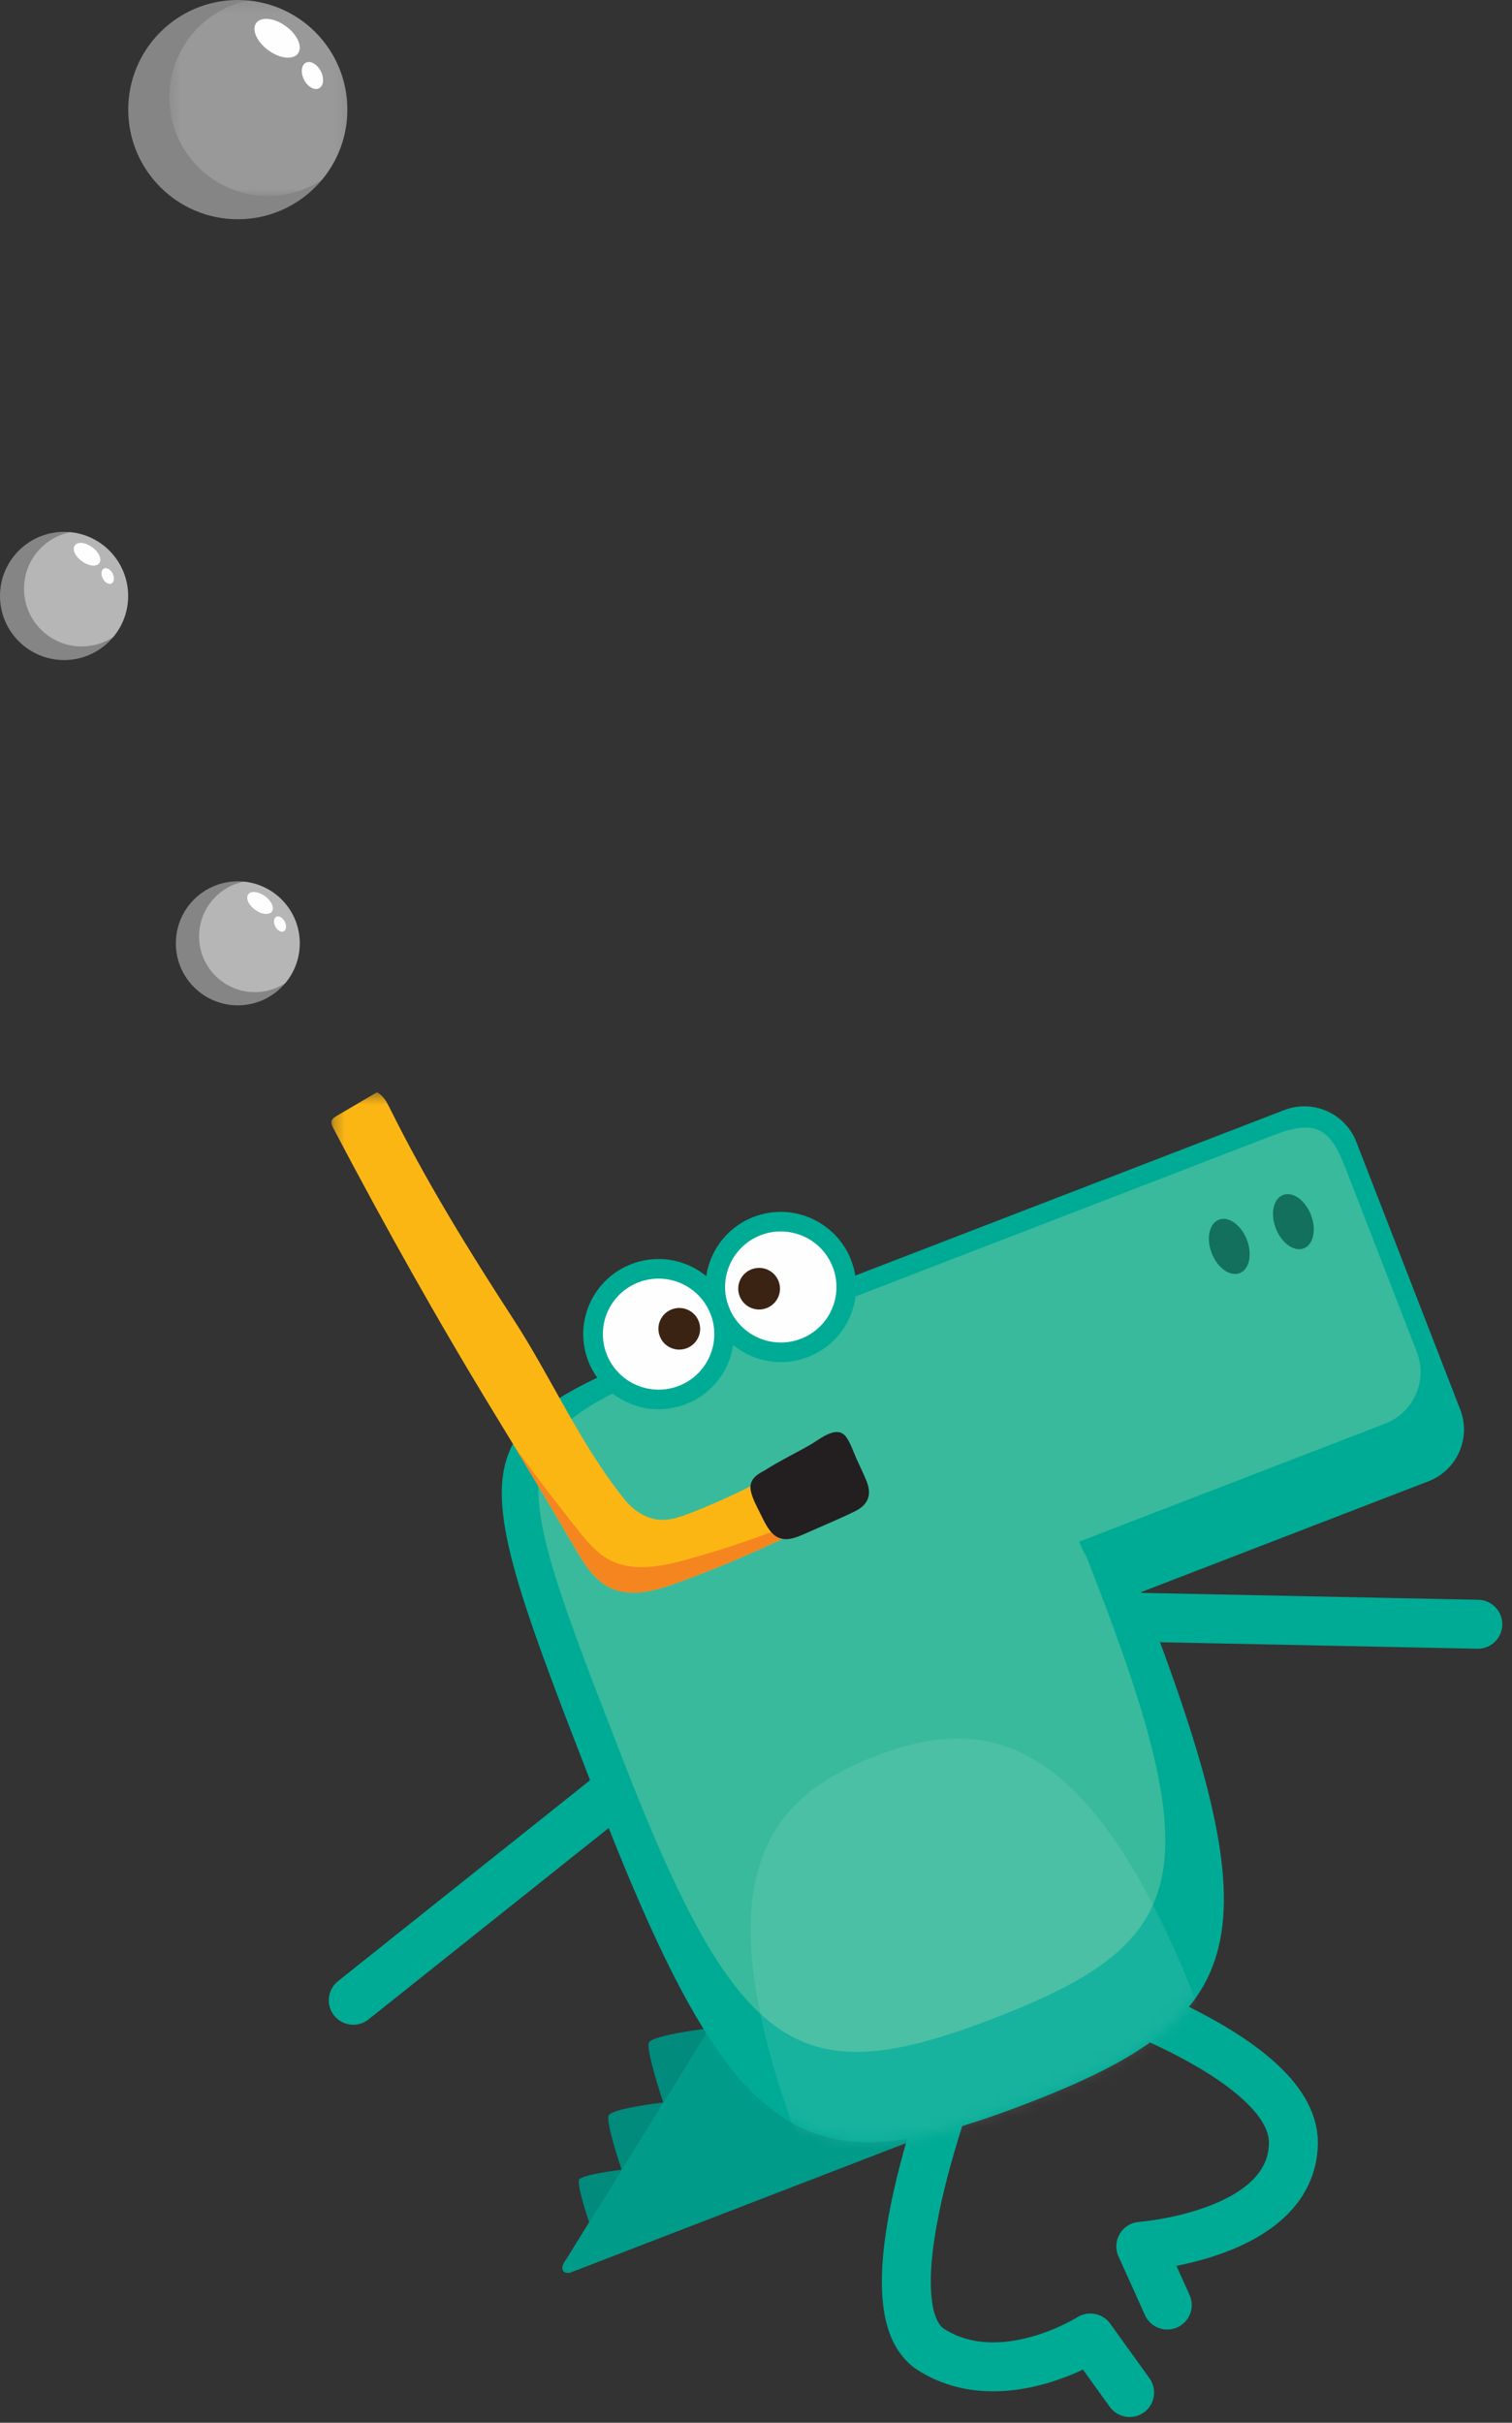 <?xml version="1.0" encoding="UTF-8"?>
<svg width="138px" height="221px" viewBox="0 0 138 221" version="1.1" xmlns="http://www.w3.org/2000/svg" xmlns:xlink="http://www.w3.org/1999/xlink">
    <rect x="0" y="0" width="138" height="221" fill="#333333" stroke="none"/>
    <!-- Generator: Sketch 55.2 (78181) - https://sketchapp.com -->
    <title>croc</title>
    <desc>Created with Sketch.</desc>
    <defs>
        <path d="M71.755,0.71 L26.703,18.08 C24.891,18.757 22.917,19.517 20.75,20.352 L20.75,20.352 C-4.075,29.925 -4.09,29.714 9.147,63.781 L9.147,63.781 C21.52,95.63 27.95,99.163 48.317,91.31 L48.317,91.31 C68.684,83.458 71.053,76.533 58.68,44.684 L58.68,44.684 L84.91,34.573 C87.527,33.563 88.828,30.632 87.815,28.024 L87.815,28.024 L78.327,3.605 C77.547,1.597 75.624,0.368 73.586,0.368 L73.586,0.368 C72.977,0.368 72.357,0.477 71.755,0.71" id="path-1"></path>
        <polygon id="path-3" points="0.245 0.377 44.291 0.377 44.291 46.019 0.245 46.019"></polygon>
        <polygon id="path-5" points="0.455 0.345 16.704 0.345 16.704 18.171 0.455 18.171"></polygon>
    </defs>
    <g id="Page-1" stroke="none" stroke-width="1" fill="none" fill-rule="evenodd">
        <g id="04_junior_class" transform="translate(-120, -421)">
            <g id="class-info" transform="translate(-423, 420)">
                <g id="croc" transform="translate(543, 0)">
                    <g id="Group-37" transform="translate(31.933, 101.548)">
                        <path d="M27.294,85.769 C27.597,85.088 32.776,84.47 32.776,84.47 L28.597,91.226 C28.597,91.226 26.993,86.447 27.294,85.769" id="Fill-1" fill="#008B7D"></path>
                        <path d="M23.618,92.418 C23.905,91.777 28.603,91.237 28.603,91.237 L24.806,97.38 C24.806,97.38 23.336,93.06 23.618,92.418" id="Fill-3" fill="#008B7D"></path>
                        <path d="M20.916,98.295 C21.138,97.793 24.804,97.373 24.804,97.373 L21.841,102.165 C21.841,102.165 20.694,98.795 20.916,98.295" id="Fill-5" fill="#008B7D"></path>
                        <path d="M48.312,59.341 C48.966,59.089 49.702,59.412 49.956,60.066 L61.386,89.488 C61.64,90.14 61.314,90.872 60.66,91.126 L20.204,106.723 C19.552,106.975 19.013,106.467 19.745,105.541 L48.312,59.341 Z" id="Fill-7" fill="#009B89"></path>
                        <path d="M64.726,80.188 C64.726,80.188 86.221,86.621 86.115,94.95 C86.008,103.345 72.186,104.358 72.186,104.358 L74.603,109.713" id="Stroke-9" stroke="#00AB95" stroke-width="4.465" stroke-linecap="round" stroke-linejoin="round"></path>
                        <path d="M55.922,86.622 C55.922,86.622 46.618,109.721 53.059,113.786 C59.501,117.851 67.583,112.717 67.583,112.717 L71.168,117.695" id="Stroke-11" stroke="#00AB95" stroke-width="4.465" stroke-linecap="round" stroke-linejoin="round"></path>
                        <path d="M54.419,46.619 L102.947,47.613" id="Stroke-13" stroke="#00AB95" stroke-width="4.465" stroke-linecap="round" stroke-linejoin="round"></path>
                        <path d="M36.561,53.036 L0.309,81.913" id="Stroke-15" stroke="#00AB95" stroke-width="4.465" stroke-linecap="round" stroke-linejoin="round"></path>
                        <path d="M34.278,20.352 C36.445,19.517 38.419,18.756 40.231,18.08 L85.282,0.71 C87.899,-0.299 90.842,0.996 91.854,3.605 L101.342,28.024 C102.356,30.632 101.054,33.563 98.438,34.573 L72.208,44.684 C84.582,76.533 82.212,83.458 61.844,91.31 C41.478,99.163 35.047,95.631 22.674,63.781 C9.437,29.714 9.453,29.925 34.278,20.352" id="Fill-17" fill="#00AB95"></path>
                        <path d="M31.478,23.375 C31.559,23.342 31.64,23.306 31.726,23.274 L33.936,22.423 C34.264,22.296 34.595,22.168 34.931,22.038 C35.27,21.907 35.602,21.78 35.928,21.654 L84.257,3.019 C87.99,1.582 89.386,2.197 90.831,5.915 L97.378,22.77 C98.394,25.377 97.09,28.309 94.474,29.319 L66.556,40.082 C68.067,43.612 65.902,38.042 67.965,43.356 C78.565,70.638 76.527,76.716 58.826,83.541 C41.123,90.367 35.513,87.235 24.915,59.954 C13.998,31.859 13.396,30.43 31.478,23.375" id="Fill-19" fill="#39BA9C"></path>
                        <path d="M85.168,8.454 C84.283,8.795 83.99,10.163 84.513,11.508 C85.036,12.854 86.177,13.668 87.062,13.326 C87.947,12.986 88.241,11.619 87.717,10.274 C87.195,8.928 86.054,8.113 85.168,8.454" id="Fill-21" fill="#13705D"></path>
                        <path d="M79.317,10.71 C78.433,11.052 78.136,12.42 78.66,13.765 C79.185,15.11 80.326,15.926 81.21,15.584 C82.096,15.243 82.39,13.874 81.866,12.529 C81.343,11.185 80.202,10.368 79.317,10.71" id="Fill-23" fill="#13705D"></path>
                        <path d="M39.33,22.808 C36.88,22.808 34.639,21.277 33.753,19 C32.563,15.938 34.095,12.48 37.169,11.292 C37.864,11.025 38.59,10.889 39.327,10.889 C41.779,10.889 44.021,12.42 44.905,14.698 C45.482,16.183 45.444,17.802 44.798,19.257 C44.153,20.713 42.976,21.831 41.486,22.405 C40.793,22.672 40.068,22.808 39.33,22.808 L39.33,22.808 Z" id="Fill-25" fill="#FEFEFE"></path>
                        <path d="M39.327,9.996 C38.478,9.996 37.643,10.152 36.846,10.459 C33.31,11.826 31.548,15.801 32.917,19.322 C33.936,21.941 36.513,23.7 39.33,23.7 C40.179,23.7 41.014,23.544 41.81,23.237 C43.523,22.577 44.875,21.292 45.618,19.618 C46.36,17.945 46.404,16.083 45.741,14.376 C44.725,11.757 42.147,9.996 39.327,9.996 M39.327,11.782 C41.366,11.782 43.29,13.012 44.069,15.021 C45.082,17.63 43.783,20.562 41.162,21.572 C40.56,21.805 39.94,21.915 39.33,21.915 C37.293,21.915 35.369,20.684 34.589,18.677 C33.574,16.067 34.877,13.136 37.493,12.125 C38.096,11.892 38.717,11.782 39.327,11.782" id="Fill-27" fill="#00AB95"></path>
                        <path d="M39.128,16.32 C38.748,15.341 37.646,14.855 36.663,15.235 C35.681,15.612 35.195,16.71 35.575,17.69 C35.955,18.667 37.057,19.154 38.038,18.775 C39.02,18.396 39.508,17.298 39.128,16.32" id="Fill-29" fill="#3B2314"></path>
                        <path d="M28.177,27.107 C25.726,27.107 23.485,25.577 22.6,23.301 C22.022,21.815 22.06,20.195 22.707,18.741 C23.352,17.285 24.528,16.167 26.019,15.594 C26.713,15.326 27.439,15.19 28.177,15.19 C30.627,15.19 32.869,16.721 33.755,18.999 C34.332,20.484 34.293,22.102 33.647,23.557 C33,25.012 31.825,26.131 30.335,26.704 C29.642,26.971 28.916,27.107 28.178,27.107 L28.177,27.107 Z" id="Fill-31" fill="#FEFEFE"></path>
                        <path d="M28.177,14.297 C27.327,14.297 26.492,14.453 25.694,14.761 C23.981,15.421 22.629,16.707 21.886,18.379 C21.144,20.053 21.101,21.915 21.763,23.622 C22.782,26.241 25.359,28 28.177,28 C29.027,28 29.862,27.843 30.659,27.537 C32.371,26.877 33.723,25.592 34.467,23.919 C35.21,22.245 35.254,20.384 34.592,18.677 C33.572,16.057 30.994,14.297 28.177,14.297 M28.177,16.083 C30.214,16.083 32.138,17.313 32.919,19.321 C33.933,21.93 32.629,24.863 30.012,25.871 C29.409,26.103 28.788,26.213 28.177,26.213 C26.14,26.213 24.216,24.984 23.436,22.978 C22.421,20.367 23.722,17.436 26.342,16.426 C26.946,16.194 27.566,16.083 28.177,16.083" id="Fill-33" fill="#00AB95"></path>
                        <path d="M31.84,19.978 C31.459,18.998 30.357,18.513 29.375,18.891 C28.395,19.27 27.908,20.37 28.289,21.347 C28.666,22.325 29.77,22.811 30.753,22.431 C31.732,22.054 32.221,20.956 31.84,19.978" id="Fill-35" fill="#3B2314"></path>
                    </g>
                    <g id="Group-40" transform="translate(45.46, 101.548)">
                        <mask id="mask-2" fill="white">
                            <use xlink:href="#path-1"></use>
                        </mask>
                        <g id="Clip-39"></g>
                        <path d="M27.979,96.235 C35.236,114.918 49.151,126.964 59.059,123.144 C68.965,119.324 71.115,101.084 63.857,82.401 C54.009,57.058 44.299,55.837 34.393,59.658 C24.486,63.478 18.131,70.892 27.979,96.235" id="Fill-38" fill="#FEFEFE" opacity="0.3" mask="url(#mask-2)"></path>
                    </g>
                    <g id="Group-48" transform="translate(30, 100.264)">
                        <g id="Group-43">
                            <mask id="mask-4" fill="white">
                                <use xlink:href="#path-3"></use>
                            </mask>
                            <g id="Clip-42"></g>
                            <path d="M43.39,37.316 L42.23,34.262 C39.297,36.009 36.218,37.51 33.035,38.746 C32.13,39.097 31.182,39.433 30.213,39.367 C28.923,39.279 27.767,38.477 26.962,37.468 C22.881,32.357 20.374,26.48 16.831,21.032 C12.786,14.812 8.887,8.482 5.584,1.835 C5.299,1.262 4.976,0.644 4.394,0.377 L0.735,2.522 C0.539,2.637 0.326,2.773 0.263,2.992 C0.201,3.211 0.309,3.439 0.416,3.639 C5.135,12.599 10.032,21.356 15.325,29.998 C17.757,33.967 20.133,37.953 22.488,41.969 C23.315,43.384 24.229,44.877 25.712,45.58 C27.609,46.48 29.849,45.831 31.824,45.114 C36.087,43.567 40.254,41.753 44.291,39.689 C43.991,38.898 43.691,38.106 43.39,37.316" id="Fill-41" fill="#FCB614" mask="url(#mask-4)"></path>
                        </g>
                        <path d="M32.647,43.001 C30.356,43.63 27.801,44.141 25.69,43.051 C24.451,42.412 23.54,41.298 22.675,40.208 C20.762,37.801 18.897,35.354 17.077,32.877 C18.903,35.895 20.702,38.924 22.488,41.97 C23.315,43.384 24.229,44.877 25.712,45.581 C27.609,46.48 29.849,45.831 31.824,45.114 C36.088,43.567 40.254,41.753 44.291,39.689 C44.207,39.466 44.122,39.244 44.037,39.021 C40.338,40.605 36.529,41.937 32.647,43.001" id="Fill-44" fill="#F5861F"></path>
                        <path d="M49.117,35.915 C48.842,35.203 48.49,34.512 48.177,33.817 C47.89,33.177 47.658,32.435 47.261,31.856 C46.42,30.629 44.836,32.017 43.96,32.52 C42.597,33.301 41.127,34.01 39.797,34.863 C39.009,35.26 38.297,35.766 38.541,36.803 C38.7,37.476 39.062,38.139 39.369,38.755 C39.662,39.343 39.955,39.996 40.392,40.498 C41.324,41.569 42.506,41.071 43.608,40.577 C45.089,39.912 46.606,39.297 48.06,38.578 C49.207,38.012 49.584,37.124 49.117,35.915" id="Fill-46" fill="#231F20"></path>
                    </g>
                    <g id="bubble">
                        <g id="Group-3" transform="translate(11, 0.704)" fill="#FFFFFF" opacity="0.4">
                            <path d="M10.704,0.296 C16.227,0.296 20.704,4.773 20.704,10.296 C20.704,15.819 16.227,20.296 10.704,20.296 C5.181,20.296 0.704,15.819 0.704,10.296 C0.704,4.773 5.181,0.296 10.704,0.296" id="Fill-1"></path>
                        </g>
                        <g id="Group-6" transform="translate(15, 0.704)">
                            <mask id="mask-6" fill="white">
                                <use xlink:href="#path-5"></use>
                            </mask>
                            <g id="Clip-5"></g>
                            <path d="M7.689,0.345 C12.751,0.839 16.704,5.106 16.704,10.296 C16.704,12.734 15.832,14.968 14.383,16.702 C12.966,17.63 11.274,18.171 9.454,18.171 C4.484,18.171 0.455,14.142 0.455,9.171 C0.455,4.805 3.563,1.165 7.689,0.345" id="Fill-4" fill="#FFFFFF" opacity="0.4" mask="url(#mask-6)"></path>
                        </g>
                        <path d="M26.092,3.391 C27.146,4.158 27.641,5.272 27.199,5.878 C26.758,6.485 25.546,6.356 24.492,5.588 C23.439,4.822 22.944,3.707 23.385,3.101 C23.826,2.495 25.039,2.623 26.092,3.391" id="Fill-7" fill="#FEFEFE"></path>
                        <path d="M29.28,7.493 C29.612,8.137 29.54,8.836 29.119,9.053 C28.697,9.271 28.086,8.926 27.753,8.281 C27.421,7.638 27.492,6.939 27.914,6.721 C28.336,6.504 28.947,6.848 29.28,7.493" id="Fill-9" fill="#FEFEFE"></path>
                        <g id="Group-13" transform="translate(16, 80.704)" fill="#FFFFFF" opacity="0.4">
                            <path d="M5.704,0.69 C8.827,0.69 11.359,3.221 11.359,6.344 C11.359,9.467 8.827,12 5.704,12 C2.581,12 0.05,9.467 0.05,6.344 C0.05,3.221 2.581,0.69 5.704,0.69" id="Fill-11"></path>
                        </g>
                        <path d="M22.262,81.421 C25.123,81.701 27.36,84.113 27.36,87.049 C27.36,88.428 26.866,89.691 26.046,90.672 C25.246,91.196 24.288,91.502 23.26,91.502 C20.449,91.502 18.17,89.224 18.17,86.413 C18.17,83.943 19.929,81.886 22.262,81.421" id="Fill-14" fill="#FFFFFF" opacity="0.4"></path>
                        <path d="M24.186,82.746 C24.782,83.18 25.061,83.809 24.811,84.152 C24.562,84.495 23.877,84.423 23.282,83.988 C22.686,83.555 22.405,82.925 22.654,82.582 C22.904,82.239 23.59,82.312 24.186,82.746" id="Fill-16" fill="#FEFEFE"></path>
                        <path d="M25.988,85.065 C26.176,85.429 26.135,85.825 25.897,85.948 C25.659,86.071 25.313,85.876 25.125,85.511 C24.936,85.147 24.977,84.752 25.216,84.628 C25.454,84.505 25.8,84.701 25.988,85.065" id="Fill-18" fill="#FEFEFE"></path>
                        <g id="Group-22" transform="translate(0, 48.704)" fill="#FFFFFF" opacity="0.4">
                            <path d="M5.847,0.811 C9.076,0.811 11.694,3.429 11.694,6.659 C11.694,9.887 9.076,12.505 5.847,12.505 C2.618,12.505 -0,9.887 -0,6.659 C-0,3.429 2.618,0.811 5.847,0.811" id="Fill-20"></path>
                        </g>
                        <path d="M6.423,49.544 C9.382,49.833 11.694,52.327 11.694,55.362 C11.694,56.788 11.184,58.094 10.336,59.108 C9.509,59.65 8.519,59.967 7.454,59.967 C4.548,59.967 2.193,57.611 2.193,54.705 C2.193,52.152 4.011,50.023 6.423,49.544" id="Fill-23" fill="#FFFFFF" opacity="0.4"></path>
                        <path d="M8.412,50.913 C9.028,51.361 9.318,52.013 9.059,52.367 C8.802,52.723 8.093,52.646 7.476,52.198 C6.86,51.75 6.571,51.099 6.829,50.744 C7.088,50.389 7.797,50.465 8.412,50.913" id="Fill-25" fill="#FEFEFE"></path>
                        <path d="M10.276,53.312 C10.47,53.688 10.428,54.096 10.182,54.224 C9.935,54.352 9.578,54.15 9.383,53.773 C9.189,53.397 9.231,52.989 9.477,52.861 C9.723,52.733 10.082,52.935 10.276,53.312" id="Fill-27" fill="#FEFEFE"></path>
                    </g>
                </g>
            </g>
        </g>
    </g>
</svg>